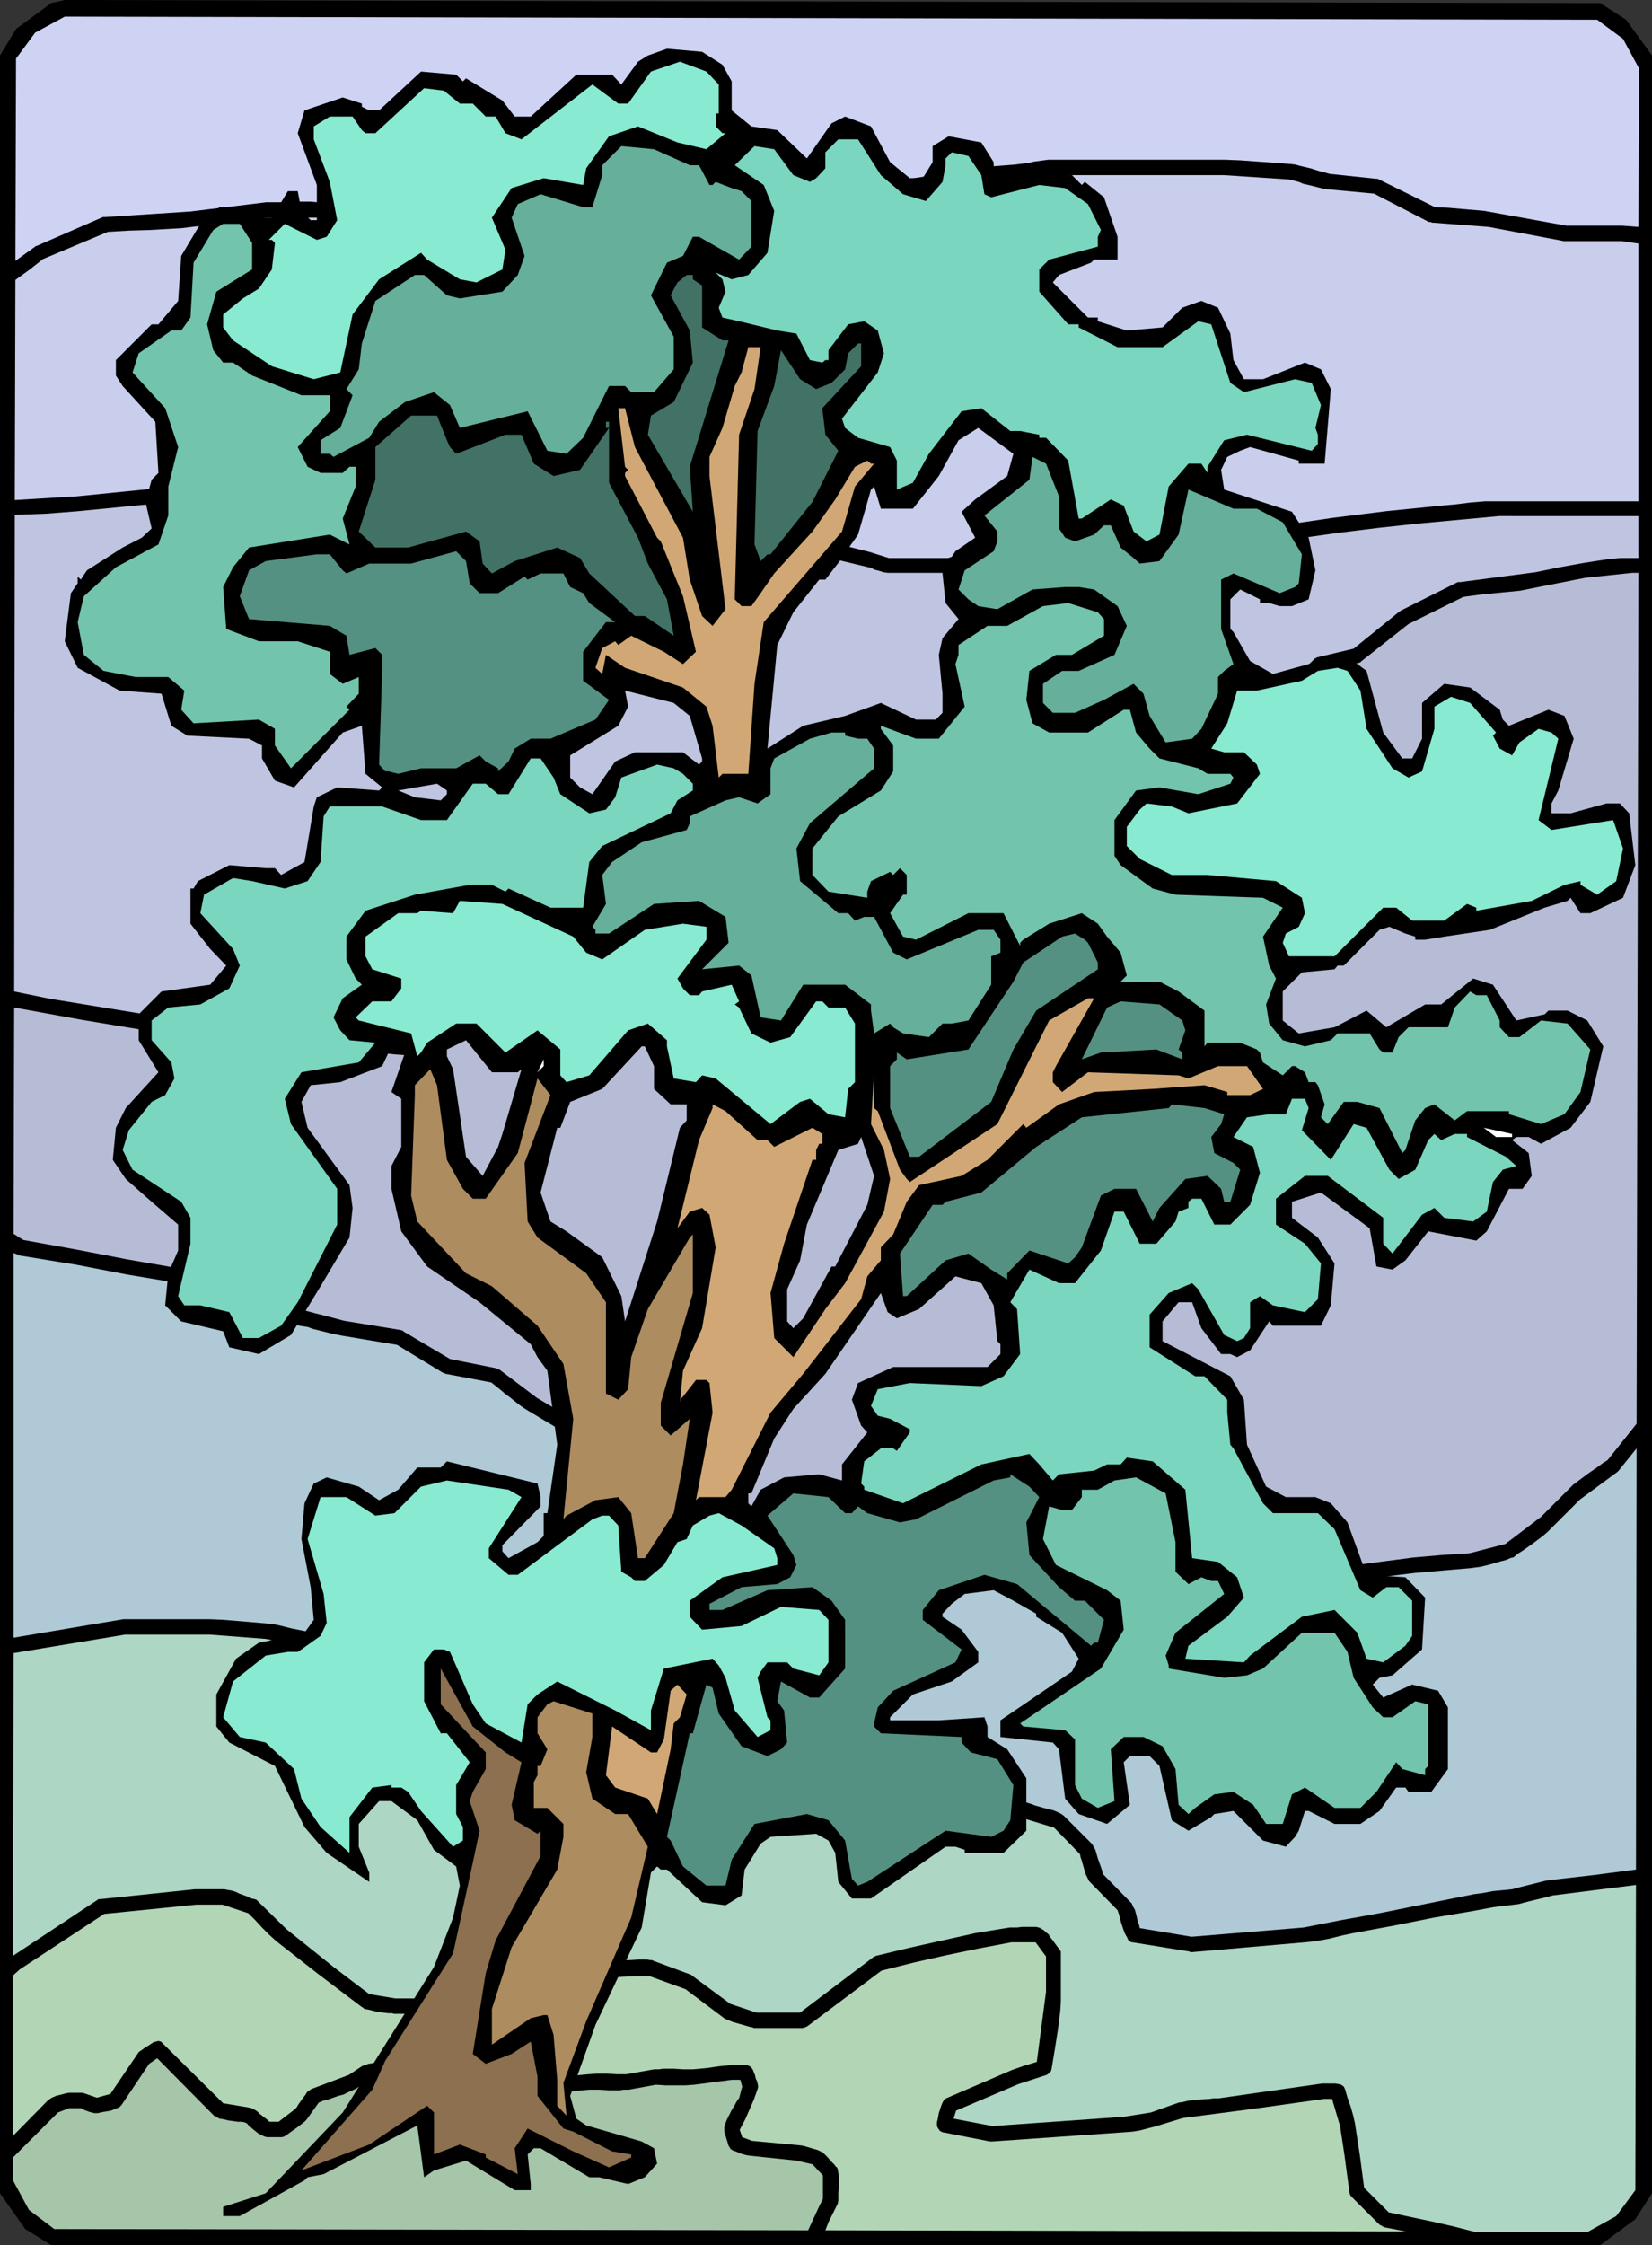 <?xml version="1.0" encoding="UTF-8" standalone="no"?>
<svg
   version="1.0"
   width="114.593mm"
   height="155.668mm"
   id="svg47"
   sodipodi:docname="Tree 205.wmf"
   xmlns:inkscape="http://www.inkscape.org/namespaces/inkscape"
   xmlns:sodipodi="http://sodipodi.sourceforge.net/DTD/sodipodi-0.dtd"
   xmlns="http://www.w3.org/2000/svg"
   xmlns:svg="http://www.w3.org/2000/svg">
  <rect width="100%" height="100%" fill="#333333" stroke="none"/>
  <sodipodi:namedview
     id="namedview47"
     pagecolor="#ffffff"
     bordercolor="#000000"
     borderopacity="0.25"
     inkscape:showpageshadow="2"
     inkscape:pageopacity="0.0"
     inkscape:pagecheckerboard="0"
     inkscape:deskcolor="#d1d1d1"
     inkscape:document-units="mm" />
  <defs
     id="defs1">
    <pattern
       id="WMFhbasepattern"
       patternUnits="userSpaceOnUse"
       width="6"
       height="6"
       x="0"
       y="0" />
  </defs>
  <path
     style="fill:#000000;fill-opacity:1;fill-rule:evenodd;stroke:none"
     d="m 426.318,5.171 6.787,9.372 V 574.78 l -4.363,6.787 -9.212,6.787 H 13.413 L 6.626,584.152 0,574.78 V 14.543 L 4.202,7.595 13.413,0.808 16.969,0 419.531,0.808 Z"
     id="path1" />
  <path
     style="fill:#a5c6a8;fill-opacity:1;fill-rule:evenodd;stroke:none"
     d="M 211.866,584.475 14.221,584.152 7.596,579.143 3.394,571.386 v -5.979 l 11.797,-11.796 2.909,-1.131 h 3.071 l 0.97,0.485 1.293,0.485 1.293,0.323 h 0.485 0.485 l 0.646,-0.162 0.808,-0.162 0.97,-0.162 0.97,-0.162 0.808,-0.323 0.808,-0.323 0.646,-0.323 0.485,-0.485 7.272,-10.827 2.101,-1.454 14.868,15.028 0.323,0.162 0.323,0.162 0.808,0.485 1.131,0.162 1.293,0.323 2.424,0.323 h 0.97 l 0.808,0.162 0.646,0.323 0.485,0.646 0.485,0.323 0.323,0.323 0.808,0.646 0.808,0.646 0.97,0.485 0.646,0.323 0.646,0.162 h 0.485 0.646 1.454 1.293 l 0.646,-0.162 0.485,-0.323 0.485,-0.323 0.646,-0.485 1.616,-1.131 1.454,-1.131 0.646,-0.485 0.485,-0.485 3.232,-4.525 1.131,-0.485 1.293,-0.323 2.747,-0.97 1.293,-0.323 1.293,-0.646 1.131,-0.485 0.97,-0.485 3.394,-2.262 6.787,-1.131 h 0.97 0.97 2.101 2.101 0.97 l 0.808,-0.162 4.525,-0.97 2.424,0.162 2.586,0.485 2.424,0.323 h 1.293 l 1.131,0.162 h 6.787 l 0.485,0.485 0.646,0.323 1.293,1.131 1.293,0.97 0.646,0.323 0.646,0.323 0.485,0.162 0.485,0.162 1.293,0.485 1.131,0.323 0.646,0.162 h 0.485 l 12.282,-1.131 h 1.131 1.454 l 2.586,0.162 h 2.747 l 1.131,-0.162 h 1.293 l 7.111,-1.293 2.586,0.162 h 2.424 2.747 l 2.262,-0.162 9.858,-1.293 h 2.262 l 0.485,1.778 -0.808,3.07 -0.323,0.323 -0.485,0.808 -0.323,0.646 -0.808,1.293 -0.646,1.293 -0.646,1.293 -0.485,1.293 -0.162,0.485 v 0.485 0.485 0.323 l 1.131,3.717 0.323,0.485 0.162,0.323 0.485,0.323 0.323,0.162 0.97,0.323 0.646,0.323 0.485,0.162 1.131,0.323 0.97,0.162 12.282,1.293 4.202,0.97 2.747,2.909 v 6.14 l -0.97,1.939 -1.939,4.201 z"
     id="path2" />
  <path
     style="fill:#b2d6b5;fill-opacity:1;fill-rule:evenodd;stroke:none"
     d="m 368.625,584.798 -152.233,-0.323 0.808,-2.101 2.424,-4.848 0.162,-0.808 v -0.485 -0.485 -0.97 l 0.162,-2.747 v -1.293 l -0.162,-1.293 -0.162,-0.97 -0.162,-0.485 -0.323,-0.162 -0.323,-0.485 -0.646,-0.646 -1.131,-1.293 -0.646,-0.646 -0.646,-0.646 -0.646,-0.323 -0.646,-0.323 -1.131,-0.323 -2.747,-0.808 -1.293,-0.162 -12.12,-1.131 -2.586,-0.97 -0.646,-1.939 1.454,-2.747 1.131,-2.585 1.131,-2.585 0.97,-2.747 0.162,-0.646 -0.162,-0.808 -0.162,-0.646 -0.323,-0.646 -0.162,-0.808 -0.323,-0.808 -0.323,-0.808 -0.485,-0.646 -0.646,-0.323 -0.323,-0.162 h -0.323 -3.555 l -3.394,0.323 -3.394,0.485 -3.555,0.323 h -1.131 -1.293 l -2.586,-0.162 h -2.747 l -1.293,0.162 h -1.131 l -7.272,1.293 h -2.424 l -2.586,-0.162 h -2.586 l -2.424,0.162 -11.797,1.131 -3.071,-0.97 -0.646,-0.485 -0.646,-0.485 -1.616,-1.293 -0.808,-0.646 -0.808,-0.485 -0.808,-0.323 -0.646,-0.162 h -7.272 l -9.858,-1.293 h -0.485 l -0.808,0.162 -1.454,0.323 -1.454,0.323 -0.646,0.323 -0.646,0.162 h -1.778 l -1.939,-0.162 h -1.939 -0.97 l -0.808,0.162 -0.97,0.162 h -0.97 l -2.424,0.323 -1.131,0.323 -1.131,0.162 -0.97,0.323 -0.808,0.323 -3.394,2.262 -9.858,3.717 -0.485,0.323 -0.646,0.485 -0.485,0.808 -0.646,0.808 -1.131,1.616 -0.485,0.808 -0.485,0.485 -4.202,3.232 h -2.424 l -0.485,-0.485 -0.646,-0.485 -1.454,-1.131 -0.646,-0.646 -0.808,-0.485 -0.646,-0.323 -0.646,-0.162 -6.787,-1.131 -15.837,-15.674 -0.485,-0.485 -0.646,-0.162 -0.646,0.162 -0.646,0.162 -0.485,0.323 -0.485,0.323 -1.293,0.808 -1.131,0.808 -0.485,0.323 -0.323,0.485 -7.111,10.503 -3.555,0.97 -3.232,-1.131 -0.646,-0.162 H 20.362 19.231 18.1 l -0.97,0.162 -0.485,0.162 -0.646,0.162 -1.293,0.323 -1.131,0.485 -0.485,0.323 -0.485,0.323 -9.212,9.372 v -42.014 l 1.778,-1.616 22.14,-14.543 24.079,-2.424 h 6.949 l 6.787,2.262 1.778,1.778 1.778,1.939 1.939,1.939 1.778,1.616 11.151,8.726 11.312,8.564 0.323,0.162 0.323,0.323 0.97,0.162 1.293,0.323 1.293,0.323 2.747,0.323 h 0.97 l 0.485,0.162 h 0.323 17.454 l 0.808,-0.162 0.97,-0.162 0.97,-0.323 1.293,-0.485 2.263,-0.808 0.97,-0.485 0.808,-0.162 12.12,-5.009 7.272,-0.808 7.272,-0.808 7.272,-0.485 3.555,-0.162 h 3.717 l 9.373,3.393 9.696,7.272 0.646,0.485 0.808,0.323 1.131,0.485 1.131,0.323 2.262,0.646 1.131,0.323 0.808,0.162 0.323,0.162 h 0.323 12.444 l 0.646,-0.162 0.646,-0.323 19.393,-14.543 8.404,-2.101 8.565,-1.939 8.565,-1.778 8.565,-1.616 h 6.303 l 2.747,3.717 v 9.211 l -2.424,18.421 -3.232,0.97 -3.232,1.131 -17.292,7.433 -0.485,0.323 -0.485,0.808 -0.323,0.808 -0.323,0.97 -0.323,0.97 -0.162,0.97 -0.162,0.808 -0.162,0.646 v 0.162 0.808 l 0.323,0.646 0.485,0.646 0.646,0.323 12.444,2.424 h 0.646 l 34.745,-2.424 2.101,-0.162 1.939,-0.323 1.778,-0.485 1.939,-0.485 3.717,-1.131 3.717,-1.131 18.585,-2.424 18.423,-2.585 h 2.101 l 2.101,7.11 1.131,7.433 1.293,9.695 0.162,0.808 0.323,0.485 7.434,7.433 0.646,0.323 0.485,0.323 z"
     id="path3" />
  <path
     style="fill:#add6c4;fill-opacity:1;fill-rule:evenodd;stroke:none"
     d="m 428.904,493.984 -0.162,79.988 -5.01,6.787 -7.596,4.201 h -29.251 l -5.656,-1.454 -5.656,-1.293 -11.474,-2.424 -6.464,-6.464 -1.131,-8.564 -1.293,-8.403 -0.485,-2.101 -0.646,-2.262 -0.808,-2.262 -0.646,-2.262 -0.162,-0.323 -0.162,-0.323 -0.646,-0.485 -0.646,-0.162 -0.97,-0.162 h -1.778 -0.97 -0.646 l -27.15,3.878 h -1.293 l -1.131,0.162 -2.909,0.162 -2.747,0.323 -1.293,0.323 -1.131,0.162 -7.272,2.585 -7.111,1.131 -34.422,2.424 -10.181,-1.939 0.646,-2.101 16.322,-6.948 7.434,-2.424 0.485,-0.323 0.323,-0.323 0.323,-0.323 0.162,-0.646 0.808,-4.848 0.808,-5.171 0.646,-5.009 0.162,-2.585 v -2.424 -0.162 -9.857 -0.646 l -0.323,-0.485 -0.97,-1.293 -0.808,-1.131 -0.646,-0.808 -0.485,-0.808 -0.646,-0.485 -0.485,-0.485 -0.485,-0.323 -0.485,-0.323 -0.485,-0.162 -0.646,-0.162 h -0.646 -0.808 -1.131 -1.131 l -1.293,0.162 h -1.616 -0.323 l -8.888,1.454 -8.727,1.939 -8.727,1.939 -8.727,2.101 -0.323,0.162 -0.323,0.162 -19.231,14.543 h -11.474 l -6.787,-2.262 -9.858,-7.272 -0.162,-0.162 h -0.162 v -0.162 l -10.02,-3.717 -0.323,-0.162 h -0.323 l -0.97,-0.162 h -1.293 -1.131 l -2.424,0.162 h -1.131 -0.808 l -11.151,1.293 -11.151,1.293 h -0.323 l -0.162,0.162 -12.444,4.848 -7.111,2.424 h -16.969 l -6.787,-1.131 -9.373,-7.11 -12.282,-9.857 -7.434,-7.272 -0.485,-0.485 -0.485,-0.162 -0.808,-0.162 -0.97,-0.485 -2.262,-0.808 -0.97,-0.485 -1.131,-0.323 -0.97,-0.162 -0.808,-0.162 h -1.939 -1.939 -1.939 -1.939 l -24.726,2.585 h -0.485 l -0.485,0.323 -21.978,14.543 0.162,-79.341 29.251,-4.848 h 22.14 l 14.706,1.131 12.282,2.424 6.949,2.424 19.554,14.705 24.887,19.876 1.778,1.293 1.778,1.293 3.879,2.424 1.939,1.293 1.939,1.293 3.717,2.424 0.485,0.162 0.485,0.162 12.444,1.293 0.97,0.162 1.454,0.162 2.909,0.485 1.293,0.162 1.454,0.162 h 1.293 1.131 l 5.333,-0.808 5.171,-0.97 5.171,-0.808 5.333,-1.131 17.292,-2.585 13.575,-0.97 13.575,-1.293 h 19.393 l 19.231,5.817 6.787,6.948 0.162,0.808 0.323,0.97 0.646,2.262 0.323,1.131 0.485,0.97 0.485,0.97 0.485,0.485 6.949,7.11 0.162,0.485 0.162,0.485 0.323,1.131 0.323,1.293 0.485,1.454 0.485,1.293 0.646,1.131 0.162,0.485 0.485,0.323 0.323,0.323 h 0.323 l 15.029,2.424 0.162,0.162 h 0.323 l 29.736,-2.585 1.616,-0.162 1.454,-0.162 3.394,-0.646 3.232,-0.808 3.071,-0.646 10.504,-1.939 10.504,-2.101 10.504,-1.778 5.171,-0.97 5.333,-0.646 1.293,-0.162 1.131,-0.323 2.586,-0.646 2.747,-0.646 2.424,-0.646 z"
     id="path4" />
  <path
     style="fill:#afc9d6;fill-opacity:1;fill-rule:evenodd;stroke:none"
     d="m 351.01,414.643 19.878,-2.424 14.868,-1.293 1.131,-0.162 1.293,-0.162 2.586,-0.646 2.747,-0.808 1.293,-0.323 1.131,-0.485 0.485,-0.162 h 0.323 l 1.131,-0.97 1.293,-0.808 2.747,-1.939 2.586,-1.939 1.293,-1.131 0.97,-0.97 7.434,-7.433 9.858,-7.272 0.323,-0.323 4.687,-5.817 -0.162,110.367 -11.151,1.454 -11.312,1.293 -1.131,0.162 -1.293,0.323 -2.586,0.646 -2.586,0.646 -2.424,0.646 -5.01,0.485 -2.586,0.485 -2.424,0.323 -24.887,5.009 -9.858,1.778 -9.858,1.939 -29.412,2.424 -13.575,-2.262 -0.162,-0.808 -0.323,-0.808 -0.485,-2.101 -0.323,-1.131 -0.485,-0.808 -0.323,-0.808 -0.485,-0.485 -7.111,-7.272 -0.162,-0.808 -0.323,-0.97 -0.808,-2.262 -0.323,-1.131 -0.323,-1.131 -0.485,-0.808 -0.323,-0.646 -7.434,-7.433 -0.646,-0.485 -0.97,-0.485 -1.131,-0.485 -1.293,-0.323 -1.293,-0.323 -1.131,-0.323 -1.131,-0.323 -0.808,-0.323 -12.444,-3.717 h -0.646 -19.878 -0.162 l -11.151,0.97 -11.312,0.97 -5.656,0.485 -5.656,0.646 -5.495,0.808 -5.495,1.131 -12.444,2.424 -8.242,1.131 -10.989,-1.131 -10.666,-1.293 -14.545,-9.534 -12.282,-10.019 -6.303,-5.009 -6.303,-4.848 -19.878,-14.866 -0.646,-0.323 -0.97,-0.485 -0.97,-0.323 -1.293,-0.485 -1.293,-0.485 -1.131,-0.323 -1.131,-0.323 -0.808,-0.162 -1.454,-0.323 -1.616,-0.323 -3.232,-0.646 -3.232,-0.808 -1.616,-0.323 -1.454,-0.162 -3.717,-0.323 -3.879,-0.323 -3.879,-0.323 -3.717,-0.162 H 32.806 32.321 L 3.555,429.186 V 328.353 l 0.808,0.323 0.646,0.323 14.868,2.424 13.413,2.585 13.575,2.262 9.373,7.272 0.485,0.162 0.485,0.162 22.302,3.717 1.131,0.162 1.293,0.485 5.171,1.293 2.424,0.485 14.545,2.424 11.959,7.272 0.808,0.323 11.959,2.262 2.424,1.939 1.131,0.97 1.293,0.97 2.424,1.939 1.131,0.808 1.293,0.808 12.444,7.433 0.646,0.162 9.696,2.585 19.554,9.695 0.485,0.162 h 0.162 l 14.545,2.585 14.706,7.272 h 0.323 l 0.162,0.162 12.12,2.424 14.706,7.272 0.323,0.162 h 0.323 l 17.454,1.293 4.848,0.646 5.01,0.808 5.171,0.646 4.848,0.323 2.101,0.162 2.262,0.323 4.363,0.485 4.525,0.323 h 4.363 57.047 z"
     id="path5" />
  <path
     style="fill:#b7bcd6;fill-opacity:1;fill-rule:evenodd;stroke:none"
     d="m 429.55,150.118 -0.485,222.996 -7.596,9.534 -1.293,0.808 -1.293,0.97 -2.586,1.778 -2.586,1.939 -1.293,0.97 -0.97,0.97 -7.434,7.433 -9.373,7.11 -9.373,2.424 -7.434,0.485 -7.434,0.646 -19.716,2.585 h -57.047 l -17.292,-1.454 -2.424,-0.162 -2.586,-0.323 -5.01,-0.808 -5.01,-0.646 -4.848,-0.323 -17.13,-1.293 -14.383,-7.272 -0.323,-0.162 h -0.323 l -11.959,-2.424 -14.706,-7.272 -0.323,-0.162 -0.162,-0.162 -14.706,-2.424 -19.554,-9.695 -1.131,-0.485 -1.131,-0.323 -2.747,-0.808 -1.454,-0.323 -1.293,-0.162 -1.293,-0.323 -1.131,-0.323 -11.959,-7.11 -9.858,-7.433 -0.485,-0.162 -0.323,-0.162 -12.12,-2.424 -12.282,-7.272 v -0.162 h -0.162 l -0.485,-0.162 -14.868,-2.424 -4.848,-1.293 -2.586,-0.646 -2.424,-0.646 -21.978,-3.555 -9.535,-7.272 -0.323,-0.162 H 47.836 L 32.968,329.969 26.342,328.676 19.554,327.384 6.141,324.96 5.656,324.637 5.01,324.313 4.363,323.829 l -0.808,-0.485 0.162,-59.304 17.777,3.232 17.615,2.909 17.777,2.747 17.777,2.585 h 0.323 19.716 l 4.363,0.323 4.363,0.485 4.525,0.323 4.202,0.162 h 67.228 l 6.141,-0.162 6.303,-0.323 12.444,-0.808 h 0.646 l 39.594,-14.866 1.939,-0.646 1.939,-0.97 3.717,-1.939 3.879,-2.101 1.778,-0.97 1.778,-0.808 0.485,-0.323 49.613,-39.751 10.02,-7.433 0.162,-0.162 0.323,-0.485 0.485,-0.808 0.485,-1.131 0.323,-1.131 0.646,-2.424 0.485,-1.131 0.162,-0.808 6.949,-6.948 1.293,-0.808 1.293,-0.97 2.747,-1.778 2.586,-1.939 1.131,-1.131 1.131,-0.97 6.949,-6.948 9.373,-2.424 v 0 l 0.485,-0.162 0.323,-0.323 12.282,-9.695 14.383,-7.11 4.848,-0.646 5.01,-0.485 5.01,-0.485 2.424,-0.485 2.424,-0.485 12.282,-2.424 12.282,-1.293 z"
     id="path6" />
  <path
     style="fill:#bfc4e0;fill-opacity:1;fill-rule:evenodd;stroke:none"
     d="m 429.55,135.252 v 10.988 h -1.778 -3.071 l -3.232,0.323 -3.232,0.485 -3.071,0.485 -6.303,1.131 -6.303,1.293 -19.716,2.585 h -0.646 v 0 l -14.868,7.433 -0.485,0.323 -11.959,9.695 -9.535,2.262 -0.646,0.323 -0.323,0.323 -7.434,7.272 -1.131,0.97 -1.293,0.808 -2.747,1.939 -2.586,1.939 -1.131,0.97 -1.131,0.97 -7.434,7.433 v 0 l -0.485,0.646 -0.323,0.808 -0.485,0.97 -0.323,1.131 -0.646,2.424 -0.323,0.97 -0.162,0.808 -7.596,5.656 -7.434,5.817 -14.706,11.635 -14.706,11.796 -14.545,11.796 -14.706,7.272 -39.27,14.705 -24.403,1.131 h -67.067 v 0 l -4.363,-0.323 -2.262,-0.162 -2.101,-0.323 -4.363,-0.323 h -2.262 l -2.101,-0.162 H 75.147 l -17.292,-2.424 -44.603,-7.272 -9.535,-1.939 0.162,-124.91 8.404,-0.323 4.202,-0.323 4.04,-0.323 49.613,-4.848 39.594,-2.585 h 17.292 l 29.412,1.293 16.807,9.534 9.858,7.433 0.323,0.323 h 0.485 v 0 l 19.878,5.009 2.263,0.485 2.586,0.323 2.424,0.162 2.424,0.323 0.646,0.323 0.646,0.323 0.485,0.323 0.808,0.485 1.293,0.646 0.808,0.162 0.485,0.162 8.727,1.454 8.727,1.293 8.727,1.131 8.727,1.131 h 0.323 22.302 0.323 l 5.656,-1.131 5.656,-1.131 5.656,-1.293 5.656,-1.454 0.323,-0.162 0.323,-0.162 9.535,-7.11 10.504,-2.101 10.343,-1.616 10.504,-1.616 10.343,-1.454 10.504,-1.293 10.504,-1.131 10.504,-0.97 10.504,-0.97 z"
     id="path7" />
  <path
     style="fill:#c9ceed;fill-opacity:1;fill-rule:evenodd;stroke:none"
     d="m 429.55,63.828 v 67.545 h -36.523 -1.778 -1.939 l -3.879,0.323 -3.879,0.485 -3.555,0.323 -14.545,1.454 -14.221,1.778 -14.383,2.101 -14.221,2.262 -6.303,1.131 -6.303,1.293 -0.323,0.162 h -0.162 l -0.323,0.162 -9.535,7.272 -9.535,2.424 -12.12,2.262 h -21.979 l -27.312,-3.717 -7.111,-1.131 -0.485,-0.323 -0.646,-0.323 -0.646,-0.485 -0.808,-0.323 -1.454,-0.646 -0.646,-0.323 -0.646,-0.162 -9.696,-1.131 -19.393,-4.848 -2.424,-1.939 -1.131,-0.97 -1.293,-0.97 -2.586,-1.939 -1.131,-0.808 -1.293,-0.808 -17.454,-9.857 -0.808,-0.162 -3.717,-0.162 -3.717,-0.323 -7.434,-0.323 -7.596,-0.485 -7.434,-0.162 h -4.363 l -4.525,-0.162 h -4.363 l -4.363,0.162 -9.858,0.646 -20.039,1.131 -9.858,0.808 -49.775,5.009 -8.08,0.485 -8.08,0.485 0.162,-57.688 3.555,-2.585 3.717,-2.909 16.969,-7.11 5.495,-0.323 5.495,-0.162 5.656,-0.323 2.747,-0.162 2.586,-0.323 19.716,-2.424 h 14.868 l 24.726,1.939 24.887,1.778 14.868,1.293 5.495,0.485 5.818,0.646 2.909,0.162 h 2.909 2.909 l 2.747,-0.162 12.444,-1.131 0.485,-0.162 4.848,-1.616 4.848,-1.293 4.848,-1.454 5.01,-1.131 9.858,-2.262 9.858,-2.101 3.717,-0.162 3.879,-0.323 3.717,-0.323 3.555,-0.485 14.868,-2.424 22.14,-2.424 h 44.603 l 17.13,1.131 2.586,0.646 1.131,0.485 1.454,0.323 2.586,0.646 1.293,0.323 1.131,0.162 12.12,1.131 14.383,7.433 h 0.485 l 0.323,0.162 14.868,1.131 19.716,3.717 h 0.485 14.706 l 2.101,0.323 z"
     id="path8" />
  <path
     style="fill:#ced3f4;fill-opacity:1;fill-rule:evenodd;stroke:none"
     d="m 425.51,10.18 4.202,7.756 -0.162,41.529 -2.101,-0.162 -2.263,-0.162 H 410.642 l -19.716,-3.555 -1.778,-0.323 -1.778,-0.162 -3.879,-0.323 -3.717,-0.323 -3.555,-0.162 -14.706,-7.272 -0.323,-0.162 h -0.323 l -12.282,-1.293 -1.131,-0.323 -1.293,-0.323 -2.586,-0.808 -2.747,-0.646 -1.131,-0.323 -1.293,-0.162 -4.202,-0.323 -4.525,-0.323 -4.525,-0.323 -4.202,-0.162 h -44.765 -1.293 l -1.293,0.162 -2.424,0.323 -1.454,0.323 -1.131,0.162 -2.586,0.323 -6.303,0.485 -3.232,0.323 -3.071,0.485 -14.706,2.424 -1.778,0.162 h -1.939 l -3.879,0.323 -3.879,0.162 -1.939,0.323 -1.778,0.323 -9.858,1.939 -10.02,2.262 -5.01,1.293 -4.848,1.454 -5.01,1.293 -4.848,1.616 -12.12,1.131 h -4.687 l -4.687,-0.162 -9.212,-0.646 -9.212,-0.808 -9.212,-0.646 -5.01,-0.485 -5.01,-0.323 -10.02,-0.646 -29.736,-2.424 h -1.778 l -1.939,-0.162 h -3.717 l -3.879,0.162 H 69.976 69.814 L 49.936,55.426 27.635,56.88 H 26.988 L 9.535,64.475 H 9.373 L 9.212,64.636 4.04,68.353 4.202,15.351 9.212,8.564 16.969,4.363 418.723,5.171 Z"
     id="path9" />
  <path
     style="fill:#000000;fill-opacity:1;fill-rule:evenodd;stroke:none"
     d="m 189.403,16.967 2.424,4.363 v 7.595 l 5.171,4.201 6.787,0.97 7.757,7.433 6.464,-9.211 3.555,-1.778 6.787,2.585 5.01,9.372 5.171,4.201 h 3.394 l 2.586,-4.201 v -4.201 l 4.202,-2.585 8.565,1.616 3.232,5.171 v 1.616 l 2.586,2.585 4.363,-1.778 13.575,0.97 2.586,2.585 0.808,-0.808 5.01,4.04 3.555,10.342 v 5.979 h -6.141 l -0.808,0.808 -8.404,3.232 -1.616,1.939 9.212,9.211 h 2.586 v 0.97 l 7.596,2.424 9.373,-0.808 5.171,-5.171 5.01,-1.778 4.363,1.778 3.232,6.787 0.808,6.948 2.747,5.009 h 5.01 l 10.989,-4.363 4.202,1.778 2.586,5.171 -1.616,19.553 h -6.787 v -0.808 l -12.767,-3.555 -2.586,0.97 -3.394,1.616 -1.616,3.393 0.808,5.171 17.777,5.817 4.363,6.787 1.778,8.564 -1.778,7.595 -4.363,1.778 h -3.232 l -2.747,-0.808 h -2.424 v -0.97 l -5.171,-2.585 -2.586,2.585 v 7.756 l 0.808,0.808 4.363,7.595 5.979,3.393 9.373,-2.585 8.404,-3.232 6.787,5.009 4.363,16.159 5.01,6.787 h 2.586 l 2.586,-5.171 v -9.372 l 5.818,-5.009 6.787,0.97 7.757,5.817 0.808,2.585 1.616,1.616 10.343,-4.201 4.202,1.616 2.424,5.979 -4.04,13.574 -1.778,3.393 v 2.585 h 5.01 l 9.373,-2.585 h 3.555 l 2.424,2.585 1.616,13.574 -3.232,8.564 -8.565,4.04 h -2.586 l -2.586,-4.04 -0.808,0.808 -5.979,1.778 -14.383,5.817 -11.959,1.778 -5.01,0.808 h -2.586 v -0.808 l -2.586,-0.808 -4.202,-1.778 -2.586,0.808 -9.373,9.372 h -1.616 l -0.808,0.97 -8.565,0.808 -5.01,5.009 v 7.595 l 4.202,3.393 9.373,-1.616 8.404,-4.363 5.171,4.363 10.181,-5.979 h 4.202 l 8.404,-6.787 5.171,1.616 6.141,9.372 7.434,-1.616 0.97,-0.97 h 5.01 l 5.171,2.585 4.202,6.787 -3.394,14.543 -5.171,6.787 -7.757,4.201 -3.232,-1.778 h -3.232 l -1.131,0.808 4.363,3.393 0.808,5.979 -2.424,3.393 h -3.555 l -5.818,11.15 -2.747,2.424 -12.605,-2.424 -5.979,7.595 -3.394,2.424 -4.202,-0.808 -1.778,-10.019 -12.767,-9.372 -7.596,2.424 v 4.201 l 6.787,5.171 4.363,6.787 -0.97,10.988 -2.586,5.332 h -12.605 l -0.97,-1.131 -5.01,7.595 -3.394,1.778 -1.778,-0.808 h -2.424 l -5.171,-6.787 -2.424,-6.787 h -3.555 l -4.202,5.009 v 5.171 l 17.777,9.211 3.555,6.14 0.808,11.796 5.01,10.988 5.171,2.747 h 7.757 l 4.04,1.616 4.363,5.009 5.01,13.735 10.181,0.646 5.171,5.333 -0.808,13.574 -7.757,6.787 -3.394,0.646 -1.778,1.778 2.747,3.393 7.596,-3.393 6.787,1.616 2.586,4.363 v 16.159 l -4.363,5.979 h -5.979 l -0.808,-1.131 h -2.424 l -4.363,6.14 -5.01,3.393 h -6.787 l -6.787,-3.393 h -0.97 l -1.616,5.171 -0.97,1.616 -2.424,2.585 -5.979,-1.616 -7.757,-7.756 -5.01,0.808 -0.808,0.808 -5.979,3.555 -4.363,-2.747 -3.232,-14.22 -2.586,-2.585 h -5.171 l -1.616,1.616 1.616,11.15 -5.979,5.009 -7.434,-2.585 -3.555,-4.04 -1.616,-12.927 -1.616,-1.778 -13.737,-1.454 v -4.363 l 18.746,-12.766 1.778,-3.393 -4.363,-6.787 -6.787,-4.201 v -0.808 l -5.979,-3.393 -5.171,-2.747 -7.596,0.97 -3.394,2.585 -2.424,2.585 v 0.808 l 5.01,3.393 4.363,5.817 v 2.747 l -6.949,5.009 -10.181,3.393 -5.979,5.979 v 0.808 h 12.767 l 11.959,-0.808 0.808,2.424 v 2.747 l 5.171,3.232 5.01,7.595 v 13.735 l -5.979,5.817 h -10.181 v -0.808 l -2.424,-0.808 h -2.586 l -19.554,13.574 h -5.01 l -3.555,-4.363 -0.808,-7.595 -1.778,-3.232 -3.232,-1.778 -11.959,0.808 -2.586,1.778 -4.202,6.787 -0.808,6.787 -4.202,2.585 -6.141,-0.808 -9.212,-8.564 h -1.616 l -0.97,-0.808 -1.616,1.616 -2.424,14.382 -12.12,25.531 -6.626,18.583 1.616,5.979 2.586,1.778 14.545,4.201 3.232,1.778 0.808,4.04 -3.232,3.555 -4.363,1.778 -7.596,-1.778 h -2.586 L 141.729,562.983 h -1.778 l -1.616,1.616 0.808,7.756 v 1.616 h -4.202 l -12.767,-7.756 -8.404,2.585 -2.586,1.778 -1.778,-13.574 -24.564,12.766 -4.202,0.808 -0.808,0.808 -16.969,9.372 h -4.363 v -2.424 l 11.151,-3.555 20.201,-21.168 23.918,-38.136 5.01,-12.927 1.778,-8.403 -0.97,-5.009 -5.818,-4.363 -4.363,-7.756 -6.787,-5.009 h -3.232 l -5.333,5.979 v 5.979 l 2.747,6.787 v 2.424 l -11.151,-7.595 -5.818,-6.787 -7.757,-15.998 -11.959,-6.14 -3.394,-4.201 v -8.403 l 5.171,-9.372 5.979,-4.201 4.202,-0.808 7.757,-1.778 2.424,-3.393 -0.808,-8.564 -2.424,-12.604 0.808,-9.372 2.424,-5.171 3.394,-1.616 8.404,2.424 5.333,3.555 5.01,-2.747 5.01,-5.817 h 6.141 l 1.616,-1.616 23.756,5.817 0.808,3.555 v 2.424 l -10.02,10.18 v 1.616 l 1.616,1.778 7.596,-4.201 1.616,-1.616 v -5.979 h 0.97 l 2.586,-17.937 -2.586,-19.391 -2.586,-3.555 -1.778,-3.393 -13.413,-10.988 -13.737,-9.372 -6.787,-9.211 -2.586,-11.15 v -5.979 l 2.586,-5.009 v -12.604 l -2.586,-1.778 3.555,-10.342 -1.778,-1.616 h -1.778 l -2.424,5.171 -10.989,4.201 -7.757,0.808 -2.424,4.363 1.616,6.787 10.989,15.028 0.808,5.979 -0.808,7.756 -7.596,12.766 -7.757,12.766 -8.404,5.009 -7.757,-1.778 -1.616,-4.201 -10.989,-2.585 -4.202,-4.201 0.808,-8.403 2.586,-5.979 v -6.787 l -6.949,-5.979 -6.787,-5.979 -3.394,-5.009 0.808,-8.403 2.586,-5.171 8.565,-9.372 -5.171,-8.403 v -6.787 l 5.979,-5.979 12.767,-1.778 4.202,-5.009 -4.202,-4.363 -5.171,-6.625 v -9.211 h 0.808 l 1.131,-1.939 8.242,-4.201 9.535,0.808 h 2.424 l 1.616,1.778 6.141,-3.393 2.424,-14.543 0.808,-2.424 5.333,-2.585 10.989,0.808 0.808,-0.808 -4.363,-3.555 -0.97,-12.604 -5.01,1.778 -12.767,14.382 -5.01,-1.778 -3.394,-5.817 v -3.393 l -3.394,-1.778 -16.161,-0.808 -4.202,-2.585 -2.586,-8.403 -10.989,-0.808 -10.989,-5.979 -3.394,-6.948 1.616,-12.604 1.778,-2.585 v -1.778 l 0.808,0.808 1.616,-2.424 9.373,-5.979 5.01,-2.585 2.586,-2.424 -1.616,-6.948 1.616,-5.817 1.778,-1.778 -0.808,-13.412 -8.565,-9.372 -1.778,-2.747 v -4.04 l 9.373,-9.372 h 1.778 l 5.171,-6.14 0.808,-11.796 5.01,-8.403 5.01,-4.363 h 5.333 l 5.01,2.747 h 3.394 l 4.202,-6.948 h 2.586 l 0.97,5.171 2.424,2.424 h 1.616 v -9.211 l -5.01,-13.574 1.778,-5.979 10.02,-3.393 5.01,1.616 v 0.808 l 1.939,0.97 h 2.586 l 10.989,-10.18 9.212,0.808 1.778,1.778 0.808,-0.808 9.535,5.817 3.232,4.201 h 4.202 l 11.959,-10.988 h 9.373 l 2.424,2.585 4.363,-5.979 2.586,-1.616 5.01,-1.778 9.212,0.808 z"
     id="path10" />
  <path
     style="fill:#87ead1;fill-opacity:1;fill-rule:evenodd;stroke:none"
     d="m 188.433,22.138 v 7.595 h -0.808 v 3.393 l 1.778,1.778 h 0.808 l -5.01,4.201 -7.596,-1.778 -10.343,-4.201 -7.596,2.585 -5.979,8.403 -0.808,4.363 -10.343,-1.778 -8.404,2.585 -5.171,7.756 3.555,8.403 -0.808,5.171 -6.787,3.393 -4.363,-0.808 -8.565,-5.171 -1.616,-1.778 -10.989,6.948 -6.949,9.211 -3.232,15.19 -6.949,1.778 -10.989,-3.393 -10.181,-6.787 -2.586,-3.393 V 82.411 l 5.171,-4.201 4.202,-2.585 3.394,-5.009 0.808,-6.948 -0.808,-0.808 h -0.808 l 4.202,-4.201 8.404,4.201 2.586,-0.808 2.747,-4.363 L 86.46,47.669 82.258,36.52 v -3.393 l 4.202,-2.585 h 5.979 l 2.424,3.555 0.97,0.808 h 2.586 l 12.767,-11.796 5.171,0.646 4.202,3.393 h 3.394 l 3.394,3.393 h 2.586 l 2.586,4.363 4.202,1.616 18.585,-14.382 6.787,5.009 h 2.586 l 5.979,-8.403 7.596,-2.585 6.949,2.585 z"
     id="path11" />
  <path
     style="fill:#7ad6bf;fill-opacity:1;fill-rule:evenodd;stroke:none"
     d="m 230.936,45.892 5.818,5.009 5.979,1.778 4.363,-5.009 0.808,-4.363 v -1.778 l 1.616,-1.616 4.363,0.97 3.394,5.009 0.808,5.009 1.778,0.808 12.605,-3.232 6.787,0.808 5.979,4.201 3.394,6.787 -0.808,1.778 v 2.585 l -12.767,3.393 -2.586,2.585 v 5.817 l 7.596,8.564 h 2.747 v 0.808 l 10.181,5.171 h 11.797 l 9.373,-6.787 3.394,0.808 5.01,15.351 3.555,2.424 13.413,-3.393 4.363,0.97 2.424,5.817 -1.454,5.979 0.646,1.778 v 2.424 l -1.616,1.778 -16.969,-4.201 -5.979,1.454 -4.363,6.948 v 1.616 l -1.616,-2.424 h -3.394 l -5.171,5.979 -2.424,12.604 -3.394,1.778 -3.394,-2.585 -2.586,-6.787 -3.394,-1.616 -7.596,5.009 h -0.808 l -2.747,-15.19 -5.818,-5.979 h -1.778 v -0.808 l -5.01,-0.97 h -2.586 l -7.596,-5.979 -5.171,0.808 -8.565,11.15 -4.202,7.595 -4.202,1.778 v -7.595 l -1.778,-3.555 -8.404,-2.424 -3.394,-2.585 -0.808,-2.424 9.373,-12.119 1.616,-5.009 -1.616,-5.979 -3.555,-2.424 -4.202,0.808 -5.171,6.787 v 2.585 h -0.808 l -0.808,0.646 -3.232,-0.646 -3.555,-6.948 -5.01,-0.808 -10.02,-2.424 -4.363,-0.97 -0.97,-2.585 1.778,-4.201 -0.808,-3.232 -1.778,-1.778 4.202,1.778 4.363,-1.131 5.01,-5.817 1.778,-10.988 -2.747,-6.787 -7.596,-5.171 5.171,-5.009 5.171,0.808 5.01,6.787 4.363,1.778 1.616,-0.97 2.424,-2.585 v -4.201 l 3.394,-3.393 h 5.171 z"
     id="path12" />
  <path
     style="fill:#65af9b;fill-opacity:1;fill-rule:evenodd;stroke:none"
     d="m 180.838,43.306 h 2.424 l 2.747,5.171 h 0.808 l 0.808,-0.808 4.202,1.616 2.586,0.808 2.586,2.585 v 11.958 l -3.232,3.393 -10.504,-5.979 h -1.616 l -2.586,5.009 -4.202,1.778 -4.202,8.564 5.979,10.827 v 8.564 l -5.171,5.979 h -5.979 l -1.616,-1.616 h -4.202 l -6.787,13.574 -4.363,4.201 -5.01,-0.808 -5.171,-10.342 -17.777,4.363 -2.586,-5.979 -4.202,-3.393 -7.596,2.585 -6.787,5.171 -2.586,4.201 -9.373,5.009 -0.97,-0.808 h -2.424 v -3.555 l 5.171,-3.232 3.232,-8.564 -1.616,-1.616 3.232,-5.171 0.808,-6.787 3.555,-11.15 10.343,-6.787 h 2.424 l 5.979,5.333 3.394,0.808 11.151,-1.778 4.04,-4.363 1.778,-5.009 -3.394,-10.019 1.616,-3.555 5.979,-2.585 11.151,3.393 h 2.424 l 2.586,-8.403 V 43.306 l 5.01,-5.009 8.565,0.808 z"
     id="path13" />
  <path
     style="fill:#72c4ad;fill-opacity:1;fill-rule:evenodd;stroke:none"
     d="m 66.097,63.667 v 6.948 l -9.373,5.817 -2.424,8.564 1.616,6.787 2.586,3.232 h 2.586 l 5.01,3.393 12.929,5.171 h 7.434 v 4.201 l -8.404,9.372 2.586,5.171 3.394,1.616 h 5.818 l 1.778,-1.616 h 1.616 v 5.171 l -3.394,8.403 1.778,6.787 -5.171,-2.585 -21.17,3.393 -4.202,5.171 -2.586,5.171 0.808,10.988 8.565,3.232 h 10.181 l 8.404,2.747 v 5.817 l 3.394,2.585 4.202,-1.778 v 4.363 l -3.232,3.393 0.808,0.808 -15.353,15.351 -4.202,-5.979 v -4.363 l -4.202,-2.424 -17.13,0.97 -3.232,-3.555 0.808,-5.009 -4.202,-3.555 h -8.565 l -8.404,-1.616 -5.171,-4.201 -1.616,-8.564 1.616,-6.787 8.404,-7.595 11.151,-5.979 2.586,-7.595 v -7.595 l 2.586,-10.342 -3.394,-10.18 -8.565,-9.372 1.616,-5.009 8.565,-5.979 h 2.586 l 2.424,-3.393 0.808,-14.382 5.171,-8.564 2.586,-1.616 h 4.363 z"
     id="path14" />
  <path
     style="fill:#427265;fill-opacity:1;fill-rule:evenodd;stroke:none"
     d="m 181.646,73.201 2.424,1.616 v 10.988 l 5.333,3.393 h 1.616 l -10.181,33.126 0.808,11.796 -11.797,-20.199 0.808,-5.009 5.979,-3.555 5.01,-10.342 -0.808,-8.403 -5.01,-9.211 1.778,-3.393 2.424,-1.939 h 1.616 z"
     id="path15" />
  <path
     style="fill:#427265;fill-opacity:1;fill-rule:evenodd;stroke:none"
     d="m 225.764,95.985 -10.181,10.988 0.808,6.948 3.394,4.201 -6.787,13.412 -10.989,13.735 h -0.808 l -1.778,1.778 -1.616,-4.363 0.808,-29.733 4.363,-11.796 1.778,-9.372 5.01,7.595 4.202,2.585 4.04,-1.616 3.555,-3.555 0.808,-4.201 2.586,-2.585 h 0.808 z"
     id="path16" />
  <path
     style="fill:#d1a875;fill-opacity:1;fill-rule:evenodd;stroke:none"
     d="m 197.806,101.964 -4.04,11.958 -1.131,43.145 1.778,1.778 h 2.586 l 2.424,-3.393 3.555,-5.171 10.02,-10.988 5.979,-8.403 5.171,-8.564 3.232,-1.616 0.97,0.808 h 0.808 l -5.01,5.979 -3.394,11.796 -20.524,23.754 -2.424,16.159 -1.616,23.592 h -6.787 l -0.97,0.97 -1.616,-13.574 -1.616,-5.009 -6.141,-5.009 -15.191,-5.171 -5.01,-3.393 -0.97,5.009 -1.778,-1.616 1.778,-5.171 3.394,-1.778 0.808,0.97 3.394,-2.424 8.565,4.201 5.01,3.232 3.394,-3.232 -3.394,-14.543 -5.818,-14.382 -0.97,-0.97 -8.404,-16.159 v -0.808 l 0.808,-0.808 -0.808,-0.808 -1.778,-15.351 h 1.778 l 2.586,10.18 12.605,23.754 1.778,10.988 3.232,9.534 2.747,2.585 3.394,-4.363 -4.202,-34.904 v -5.009 l 3.394,-7.595 3.232,-10.988 1.778,-3.555 1.778,-6.625 h 3.232 z"
     id="path17" />
  <path
     style="fill:#427265;fill-opacity:1;fill-rule:evenodd;stroke:none"
     d="m 117.165,115.376 0.808,1.778 1.616,1.778 12.929,-5.009 h 4.202 l 3.232,7.595 5.171,3.232 6.949,-1.616 7.596,-10.988 h -0.808 v -1.616 h 0.808 v 15.998 l 7.596,14.382 2.586,6.787 5.01,9.372 1.778,9.534 -7.596,-5.171 h -2.586 l -11.959,-11.15 -2.424,-4.04 -5.979,-2.747 -11.151,3.555 -5.979,3.232 -2.424,-2.585 -0.808,-5.817 -3.555,-2.585 -15.191,4.201 h -8.565 l -4.363,-4.201 4.363,-13.574 v -8.564 l 9.373,-8.241 h 6.787 z"
     id="path18" />
  <path
     style="fill:#bfc4e0;fill-opacity:1;fill-rule:evenodd;stroke:none"
     d="m 247.097,150.118 v 0.162 l 0.808,7.756 3.394,4.201 -4.202,5.009 -0.97,4.363 0.97,10.18 v 5.009 l -1.778,1.778 h -5.171 l -9.212,-4.363 -9.373,3.393 -10.989,2.585 -9.373,5.979 2.586,-27.147 4.202,-8.564 6.787,-8.564 h 1.616 l 3.879,-5.009 8.08,1.939 v 0 l 0.97,0.485 0.646,0.162 0.646,0.162 0.97,0.323 1.131,0.162 z"
     id="path19" />
  <path
     style="fill:#c9ceed;fill-opacity:1;fill-rule:evenodd;stroke:none"
     d="m 264.065,124.748 -8.404,6.14 -3.555,3.232 3.555,6.787 -5.171,3.555 -0.97,1.454 -0.97,0.323 h -15.514 l -5.171,-1.616 -5.171,-1.293 2.262,-3.232 3.394,-11.796 0.808,-0.808 1.778,5.817 h 8.404 l 6.787,-8.564 5.171,-9.372 5.171,-3.232 9.212,6.787 z"
     id="path20" />
  <path
     style="fill:#65af9b;fill-opacity:1;fill-rule:evenodd;stroke:none"
     d="m 277.64,130.081 v 8.403 l 1.616,2.424 2.586,0.97 5.01,-1.778 2.586,-2.424 h 1.778 l 2.586,5.817 3.394,2.747 1.616,1.454 5.171,-0.646 5.01,-6.948 2.586,-11.796 11.797,5.009 h 6.141 l 6.787,3.555 5.01,8.403 -0.808,7.595 -0.97,0.97 -4.04,1.616 -12.12,-5.171 -3.232,1.616 v 12.927 l 3.232,9.211 -2.424,1.778 -1.616,1.616 v 4.363 l -4.363,9.211 -2.424,2.585 -6.949,0.97 -4.202,-6.948 -1.616,-5.817 -2.586,-2.585 -7.757,4.201 -7.596,3.393 h -5.818 l -2.586,-2.585 v -5.009 l 5.01,-3.393 h 4.363 l 9.373,-4.201 3.232,-7.595 -2.424,-5.171 -6.141,-4.363 -4.04,-0.646 h -3.555 l -8.565,0.646 -9.212,5.171 -5.01,-0.808 -2.586,-1.778 -2.586,-2.585 1.616,-5.009 7.596,-5.009 0.97,-2.585 v -2.585 l -3.394,-4.201 11.797,-9.372 0.808,-5.979 3.555,1.778 z"
     id="path21" />
  <path
     style="fill:#549182;fill-opacity:1;fill-rule:evenodd;stroke:none"
     d="m 123.144,152.865 2.586,2.585 h 4.848 l 6.949,-4.363 0.808,0.808 3.394,-1.616 h 5.979 l 1.778,3.555 3.394,1.616 1.616,2.585 6.787,5.009 h -2.424 l -5.979,7.756 v 7.595 l 6.787,5.009 -3.555,5.171 -11.797,5.009 h -5.171 l -4.202,2.585 -1.616,3.393 -2.747,2.585 v -0.808 l -3.232,-1.778 -1.616,-1.616 -6.141,3.393 h -9.212 l -5.979,1.454 -2.586,-0.646 h -0.808 l -1.616,-1.778 0.808,-24.562 v -4.201 l -1.778,-1.778 -6.787,1.778 -0.808,-5.009 -4.363,-2.585 -21.17,-1.778 -2.424,-5.979 2.424,-6.787 4.363,-2.424 13.413,-1.778 h 3.394 l 3.394,4.201 0.97,0.808 5.979,-2.585 h 10.989 l 11.797,-3.232 2.586,2.585 z"
     id="path22" />
  <path
     style="fill:#72c4ad;fill-opacity:1;fill-rule:evenodd;stroke:none"
     d="m 289.437,162.237 v 4.363 l -8.404,5.009 h -4.202 l -6.949,4.201 -0.808,7.595 1.616,6.14 4.363,2.424 h 10.181 l 9.373,-5.979 h 1.616 l 1.616,5.979 3.555,4.201 2.586,2.585 10.181,2.585 2.424,1.454 h 5.979 l 0.808,0.97 -0.808,1.616 -8.404,2.747 -10.181,-1.778 -6.141,0.808 -5.656,7.756 v 9.372 l 1.616,2.424 8.404,6.14 5.979,1.616 22.948,0.808 5.171,2.585 -5.171,7.595 1.616,7.595 1.778,3.393 -2.586,6.787 0.808,5.009 3.555,4.363 5.818,1.616 6.787,-1.616 1.778,-1.778 h 8.404 l 2.586,4.201 0.97,0.808 h 2.424 l 1.616,-4.04 2.586,-2.585 h 10.343 l 1.778,-5.171 4.04,-4.201 1.616,0.97 h 2.747 l 3.394,6.625 v 1.778 l 2.424,2.585 h 2.747 l 5.656,-4.363 6.949,0.808 5.979,6.787 -2.586,11.15 -4.202,5.817 -6.141,2.585 -8.404,-2.585 v -0.808 h -10.989 l -3.232,2.424 -5.333,-4.201 -2.424,0.97 -2.586,3.232 -2.586,7.756 -0.808,0.808 -5.979,-11.796 -5.818,-1.616 h -3.555 l -4.202,5.817 -1.778,-1.778 0.97,-3.393 -1.778,-5.009 -0.646,-0.808 h -1.778 l -0.97,-2.585 -2.586,-1.616 h -0.808 l -2.424,2.424 -5.171,-3.393 -0.808,-2.585 -0.808,-0.808 -4.363,-1.778 h -8.565 l -0.808,0.97 v -9.372 l -6.787,-5.009 -5.01,-2.585 h -10.181 l 1.616,-1.616 -1.616,-5.979 -3.555,-4.201 -2.424,-3.393 -4.202,-2.747 -8.565,2.747 -6.787,4.201 -0.808,0.808 v 0.808 l -4.363,-8.564 h -9.212 l -13.737,6.948 -3.394,-0.808 -3.394,-6.14 3.394,-4.848 h 0.97 v -5.171 l -1.778,-1.778 -1.778,1.778 -0.808,-0.808 -5.01,2.424 -0.97,2.747 v 1.616 l -10.181,-1.616 -4.202,-4.363 v -6.948 l 6.787,-8.403 11.151,-6.787 3.232,-5.009 v -6.787 l -3.232,-4.363 v -0.808 l 9.212,3.393 h 5.979 l 6.787,-8.403 -2.424,-11.15 0.808,-2.424 v -2.585 l 7.596,-5.009 h 5.171 l 9.373,-5.171 6.626,-0.808 7.757,2.424 z"
     id="path23" />
  <path
     style="fill:#87ead1;fill-opacity:1;fill-rule:evenodd;stroke:none"
     d="m 356.666,180.982 1.616,10.019 6.787,10.342 4.202,2.424 3.555,-1.616 3.232,-11.15 v -5.817 l 4.363,-2.585 5.01,1.616 6.787,7.756 -0.808,0.808 1.778,3.393 3.232,1.778 1.939,-3.393 5.01,-3.555 3.394,0.97 1.778,1.616 -5.171,21.33 3.394,2.585 16.161,-2.585 2.586,7.433 -1.778,8.564 -5.01,3.555 -4.363,-2.585 v -0.97 l -4.202,0.97 -8.565,4.201 -14.545,2.585 v -0.808 l -2.424,-0.97 -5.979,4.363 h -8.404 l -4.202,-3.393 h -3.394 l -12.767,12.766 h -11.959 l -1.616,-3.555 0.808,-2.424 3.394,-1.778 1.616,-3.555 -0.808,-4.04 -6.787,-4.363 -17.938,-1.616 h -9.373 l -8.404,-4.201 -3.394,-3.393 v -5.009 l 3.394,-4.525 1.778,-1.616 6.626,0.808 4.363,1.778 12.767,-2.585 5.979,-7.756 -0.808,-2.424 -3.394,-3.232 h -5.171 l -3.394,-0.97 4.202,-6.625 2.586,-8.564 h 5.171 l 11.797,-2.585 4.202,-2.585 5.171,-0.808 2.586,0.808 z"
     id="path24" />
  <path
     style="fill:#bfc4e0;fill-opacity:1;fill-rule:evenodd;stroke:none"
     d="m 180.838,187.607 3.232,11.15 v 0.808 l -0.808,0.808 -4.202,-3.232 h -12.605 l -5.171,2.424 -5.979,8.564 -3.232,-1.778 -2.586,-2.585 v -5.817 l 12.605,-7.756 2.586,-5.009 -0.808,-4.201 12.767,3.232 z"
     id="path25" />
  <path
     style="fill:#65af9b;fill-opacity:1;fill-rule:evenodd;stroke:none"
     d="m 221.563,192.778 3.394,0.808 h 2.424 l 1.778,2.585 v 5.171 l -16.807,14.382 -3.555,6.625 0.97,8.564 10.02,8.403 h 2.586 l 1.778,1.939 2.424,-0.97 h 2.586 l 5.01,9.372 3.555,1.778 18.746,-7.756 h 4.04 l 1.778,2.585 v 3.393 l -2.424,0.97 v 7.433 l -5.979,9.372 -4.363,0.808 h -2.424 l -3.555,3.555 -6.787,-0.97 -2.586,-1.616 -0.808,-0.97 -4.202,2.585 -0.808,-5.979 v -1.616 l -6.787,-5.171 h -10.989 l -5.818,9.372 -5.333,-0.808 -2.424,-10.988 -3.232,-2.585 -9.696,0.97 6.949,-6.948 -0.808,-6.787 -6.949,-4.201 -11.797,0.808 -11.797,7.756 h -3.555 v -0.97 l -0.808,-0.808 3.555,-5.979 -0.97,-7.595 2.586,-3.393 7.757,-5.171 11.797,-3.232 0.808,-1.778 v -1.778 l 9.373,-4.201 3.555,-0.808 4.848,1.616 3.394,-2.424 v -6.787 l 0.97,-2.585 9.373,-5.171 5.656,-1.616 h 3.555 z"
     id="path26" />
  <path
     style="fill:#7ad6bf;fill-opacity:1;fill-rule:evenodd;stroke:none"
     d="m 145.123,203.766 1.778,4.363 7.596,5.009 4.363,-0.97 2.424,-3.232 1.616,-5.171 9.373,-3.393 4.363,0.97 2.424,1.454 2.586,2.585 v 1.778 l -4.04,2.585 -1.778,3.393 -17.938,8.564 -3.394,4.201 -1.616,11.958 h -8.565 l -10.989,-5.009 -0.808,0.808 -3.555,-1.778 h -5.818 l -14.383,2.585 -12.929,4.201 -5.01,6.787 v 5.979 l 2.424,5.009 1.616,1.616 -5.01,3.555 -2.424,5.009 1.778,3.393 2.424,2.585 6.787,0.646 -4.363,5.171 -15.029,2.585 -4.363,6.948 1.616,6.625 12.12,16.967 v 9.372 l -10.343,20.36 -4.363,6.14 -5.818,3.232 h -4.202 l -3.555,-6.787 -7.596,-1.778 h -4.202 l -1.616,-2.424 3.232,-13.735 v -6.787 l -2.424,-4.201 -12.767,-8.403 -2.586,-5.171 1.616,-5.171 5.979,-7.433 3.555,-1.778 2.424,-4.363 -0.808,-4.201 -5.171,-5.817 v -5.171 l 4.363,-3.393 8.404,-0.808 7.596,-4.201 2.747,-5.979 -1.778,-4.363 -8.565,-9.372 0.97,-4.848 7.596,-4.363 5.01,0.808 8.565,1.939 5.979,-1.939 3.394,-5.009 0.808,-11.958 1.616,-2.585 H 100.196 l 10.181,3.555 h 6.787 l 6.787,-9.534 h 3.394 l 3.232,2.747 h 2.747 l 5.818,-9.372 h 2.586 z"
     id="path27" />
  <path
     style="fill:#bfc4e0;fill-opacity:1;fill-rule:evenodd;stroke:none"
     d="m 117.165,208.129 -1.616,1.616 -6.787,-0.808 -4.363,-1.778 10.181,-1.778 2.586,1.778 z"
     id="path28" />
  <path
     style="fill:#87ead1;fill-opacity:1;fill-rule:evenodd;stroke:none"
     d="m 150.294,245.457 3.394,4.201 4.202,1.778 11.151,-7.756 10.02,-1.616 6.141,0.808 v 3.393 l -7.596,10.18 1.454,2.585 1.778,1.778 h 2.424 l 0.808,-0.97 7.757,-1.778 1.939,4.363 -1.131,0.808 1.131,0.808 3.232,6.787 5.01,2.424 5.171,-1.454 6.787,-9.372 h 1.616 l 1.616,1.616 h 4.363 l 2.586,4.201 v 15.351 l -1.778,1.778 -0.808,7.433 -4.363,-0.808 -4.848,-4.04 -2.586,0.808 -7.757,5.817 -14.383,-11.958 -3.555,-0.808 -1.616,1.778 -5.818,-0.97 -1.778,-8.403 v -1.616 l -5.01,-4.363 -5.171,1.778 -10.181,11.796 -5.979,1.778 -1.616,-1.778 v -6.787 l -5.979,-5.009 -8.404,5.817 -7.596,-7.595 h -5.333 l -7.596,5.009 -1.616,2.585 -0.97,0.97 -1.616,-5.979 -13.737,-3.393 -0.808,-0.808 4.363,-4.201 h 5.01 l 2.586,-3.393 v -2.585 l -7.596,-2.424 -1.778,-3.393 v -5.171 l 8.565,-6.14 h 5.01 l 0.97,-0.646 8.404,0.646 1.778,-3.232 11.151,0.808 z"
     id="path29" />
  <path
     style="fill:#549182;fill-opacity:1;fill-rule:evenodd;stroke:none"
     d="m 285.236,247.073 2.586,5.171 v 1.778 l -16.161,10.827 -5.979,10.18 -5.818,13.735 -18.908,14.382 h -2.424 l -5.171,-12.766 v -10.988 l 1.778,-1.778 v -1.778 l 2.586,1.778 16.161,-2.585 11.797,-17.775 2.586,-5.009 10.181,-6.787 3.394,-0.808 2.586,1.616 z"
     id="path30" />
  <path
     style="fill:#d1a875;fill-opacity:1;fill-rule:evenodd;stroke:none"
     d="m 276.832,279.391 -0.808,1.616 v 2.585 l 2.424,2.585 6.787,-5.171 23.756,0.808 2.586,0.808 7.757,-3.232 h 7.596 l 4.202,5.979 -3.394,1.616 h -5.979 v -0.808 l -5.979,-1.778 -13.575,0.97 -15.353,0.808 -9.212,3.232 -8.565,6.14 -0.808,-0.97 -9.373,9.372 -6.787,4.201 -11.151,2.424 -3.232,4.363 -3.555,8.564 -3.232,3.393 v 3.393 l -3.555,4.201 -1.616,5.979 -15.191,19.553 -8.565,10.18 -10.181,20.199 -1.616,1.939 h -6.949 l -0.808,0.808 4.363,-22.946 -0.808,-7.756 -0.808,-0.808 h -2.747 l -3.394,4.363 -0.808,0.808 v 0.808 l 0.808,-8.403 5.01,-11.15 3.555,-21.168 -1.616,-8.564 -1.939,-1.778 -3.232,0.97 -3.232,4.363 5.656,-23.108 3.555,-8.403 v -0.97 l 3.394,1.778 8.404,7.595 h 2.586 l 1.778,1.778 10.02,-5.009 2.586,1.616 v 2.585 h -0.808 l -0.808,1.616 v 2.585 h -0.97 l -7.434,21.976 -3.555,12.927 0.97,11.796 5.01,5.009 8.404,-12.604 5.171,-6.787 10.181,-18.745 1.616,-8.564 -1.616,-7.595 -3.394,-6.787 0.808,-13.574 v 9.372 l 0.97,0.808 5.818,15.351 1.778,2.424 0.808,0.808 22.948,-15.19 13.575,-27.147 10.181,-5.817 h 1.616 z"
     id="path31" />
  <path
     style="fill:#549182;fill-opacity:1;fill-rule:evenodd;stroke:none"
     d="m 309.961,267.433 0.808,2.585 -1.778,5.009 0.97,0.808 v 1.778 l -6.787,-2.585 -14.545,0.808 -5.01,1.778 6.626,-13.574 3.555,-1.616 10.181,0.808 z"
     id="path32" />
  <path
     style="fill:#b7bcd6;fill-opacity:1;fill-rule:evenodd;stroke:none"
     d="m 135.75,281.007 0.97,-0.808 -5.01,16.967 -1.131,3.393 -4.04,7.595 -4.363,-5.009 -3.394,-22.946 -1.616,-3.393 v -1.778 l 5.01,-2.424 6.787,8.403 z"
     id="path33" />
  <path
     style="fill:#b7bcd6;fill-opacity:1;fill-rule:evenodd;stroke:none"
     d="m 171.465,279.391 v 5.979 l 4.363,4.04 h 4.202 v 4.201 l -1.778,1.939 -5.979,24.562 -8.404,26.178 -0.97,-6.625 -5.01,-10.18 -9.373,-6.787 -4.202,-2.585 -2.586,-7.595 4.363,-16.967 h 0.808 l 2.586,-6.787 8.404,-3.393 10.343,-11.15 h 0.808 z"
     id="path34" />
  <path
     style="fill:#ffffff;fill-opacity:1;fill-rule:evenodd;stroke:none"
     d="m 140.921,281.007 1.616,-3.393 v 1.778 z"
     id="path35" />
  <path
     style="fill:#ad8c60;fill-opacity:1;fill-rule:evenodd;stroke:none"
     d="m 117.165,303.953 4.202,7.595 2.586,2.585 h 3.394 l 8.404,-11.958 5.171,-19.553 3.394,4.363 -6.787,17.775 0.808,15.351 2.586,4.201 12.767,9.372 5.171,7.595 v 23.915 l 3.232,1.616 2.586,-2.747 0.808,-8.403 4.363,-12.604 10.989,-18.745 0.808,-0.808 v 15.351 l -8.404,28.763 v 5.979 l 2.586,2.585 5.01,-4.363 -1.778,11.958 -1.454,7.595 -0.97,5.171 -7.596,11.796 h -1.778 l -1.778,-11.796 -3.394,-4.201 -5.979,0.808 -7.596,4.04 -0.808,0.97 2.586,-26.339 -2.586,-14.382 -6.787,-10.019 -11.959,-10.342 -6.787,-3.393 -12.767,-13.574 -1.616,-6.787 0.97,-26.339 v -2.585 l 4.04,-4.201 1.778,4.201 z"
     id="path36" />
  <path
     style="fill:#7ad6bf;fill-opacity:1;fill-rule:evenodd;stroke:none"
     d="m 343.091,290.379 -1.778,5.817 7.596,7.756 5.979,-9.372 3.394,0.97 5.979,10.988 2.424,2.424 4.363,-2.424 3.394,-7.756 1.616,-1.616 1.778,1.616 3.555,-1.616 h 3.232 v 0.808 l 10.181,5.171 2.747,2.424 -3.555,0.97 -2.586,3.232 -1.616,7.756 -3.555,2.585 -7.596,-0.97 -2.586,-2.585 -3.232,1.778 -7.757,10.18 -2.424,-2.585 v -6.787 l -14.545,-10.988 h -5.979 l -7.596,5.979 v 6.787 l 7.596,5.009 4.202,5.171 -0.808,9.372 -3.394,3.393 -8.404,-1.778 -3.394,-2.424 -2.586,1.616 v 6.787 l -1.616,2.585 -1.778,0.808 -3.394,-1.616 -6.787,-11.958 -1.616,-1.616 -6.141,2.585 -5.01,5.656 v 8.564 l 11.959,7.595 h 2.424 l 5.979,6.14 v 3.393 l 0.808,8.403 0.808,0.97 7.757,14.382 2.586,2.585 h 11.797 l 4.363,4.201 6.787,15.998 3.232,1.939 3.555,-2.747 h 3.232 l 3.555,3.555 v 9.211 l -1.778,2.585 -5.818,4.363 -4.363,-0.97 -2.424,-6.787 -5.979,-5.979 -8.565,1.778 -13.575,10.18 -1.616,1.778 -15.353,-0.97 0.808,-3.393 10.181,-7.595 4.363,-5.009 -1.778,-5.333 -5.01,-4.04 -6.787,-0.97 -1.778,-17.937 -8.565,-7.433 -6.787,-0.97 -1.616,1.778 h -3.555 l -3.394,1.616 -9.212,0.97 -1.616,1.616 -3.555,-4.201 -2.586,-2.747 -12.605,2.747 -20.524,10.18 -10.181,-3.555 v -0.808 l -0.808,-0.808 0.808,-5.817 4.363,-3.393 h 3.232 l 0.97,0.646 3.394,-4.848 v -0.808 l -5.171,-2.747 -3.232,-0.808 -1.778,-2.585 1.778,-4.363 8.404,-1.616 18.746,0.808 5.818,-2.585 4.363,-5.817 -0.808,-11.796 -1.778,-1.778 5.01,-8.564 7.757,3.555 h 4.202 l 6.787,-8.564 3.555,-10.18 h 2.424 l 4.202,8.403 h 4.363 l 5.01,-5.817 0.808,-2.585 2.586,-0.97 v -1.616 l 0.97,-0.808 h 2.424 l 3.394,6.787 h 4.202 l 5.171,-5.171 2.586,-8.403 -1.778,-6.787 -5.171,-2.585 3.555,-5.171 5.818,-0.808 h 4.363 l 1.616,-4.04 h 3.394 z"
     id="path37" />
  <path
     style="fill:#549182;fill-opacity:1;fill-rule:evenodd;stroke:none"
     d="m 320.951,291.995 -0.808,2.585 -2.586,3.393 0.808,4.201 5.01,2.585 1.778,1.778 -2.586,8.403 h -1.616 l -0.808,-3.393 -3.555,-3.393 -5.818,0.808 -6.787,7.595 -1.778,3.555 -4.363,-8.564 h -5.656 l -3.555,1.778 -5.01,13.574 -1.778,2.585 -1.778,1.616 -10.181,-3.393 -5.818,5.979 v 1.616 l -4.202,-2.585 -5.979,-4.201 -5.979,1.778 -10.181,9.372 h -0.97 l -0.808,-11.15 8.565,-12.766 h 2.586 l 0.808,-0.808 9.373,-2.424 14.383,-11.958 11.959,-7.756 22.787,-2.424 0.808,-0.97 8.565,0.97 z"
     id="path38" />
  <path
     style="fill:#ffffff;fill-opacity:1;fill-rule:evenodd;stroke:none"
     d="m 396.421,297.974 h -4.202 l -3.232,-2.424 7.434,1.616 z"
     id="path39" />
  <path
     style="fill:#b7bcd6;fill-opacity:1;fill-rule:evenodd;stroke:none"
     d="m 227.381,315.749 -8.404,16.159 h -0.97 l -7.434,13.574 -2.586,2.585 -1.616,-1.778 v -8.403 l 3.394,-7.595 1.778,-9.372 8.242,-19.553 5.171,-1.616 0.808,-1.778 3.394,10.18 z"
     id="path40" />
  <path
     style="fill:#b7bcd6;fill-opacity:1;fill-rule:evenodd;stroke:none"
     d="m 260.51,342.088 0.97,9.372 0.808,0.808 v 2.585 l -3.394,3.393 h -24.726 l -9.212,4.201 -1.616,4.363 2.424,6.787 1.616,1.778 -6.626,8.403 v 4.201 l -5.979,-1.616 -9.212,0.808 -6.141,3.232 -2.424,4.363 -0.808,-0.808 v -2.585 h 0.808 l 5.979,-14.382 5.01,-7.756 8.404,-9.211 14.545,-21.168 1.778,5.009 2.424,1.616 5.818,-2.424 9.535,-8.564 6.787,1.778 z"
     id="path41" />
  <path
     style="fill:#549182;fill-opacity:1;fill-rule:evenodd;stroke:none"
     d="m 272.469,392.343 -3.394,6.625 0.808,8.564 7.757,8.403 4.202,3.555 h 2.586 l 5.01,5.009 -1.616,5.979 h -0.97 l -0.808,0.808 -19.393,-16.159 -8.565,-2.424 -11.959,4.04 -4.202,5.171 v 2.585 l 10.181,7.756 -1.616,3.393 -16.322,7.433 -4.04,4.363 -0.97,4.201 v 0.808 l 1.778,1.778 21.17,0.97 v 1.454 l 2.424,2.585 6.949,1.778 4.202,6.787 -0.808,9.211 -1.778,2.747 -3.232,1.616 -11.959,-1.616 -20.524,13.412 -2.424,0.97 -1.616,-1.778 -1.778,-10.019 -4.363,-5.333 -5.656,-1.616 -13.737,2.585 -5.979,9.372 -1.616,6.787 h -5.01 l -6.141,-5.009 -3.232,-6.787 -0.97,-0.97 5.979,-27.147 h 0.808 l 3.555,-12.766 1.616,0.808 1.616,6.787 5.979,8.564 6.787,2.585 3.555,-1.778 1.616,-1.778 -0.808,-8.403 -1.778,-2.424 0.97,-5.171 7.596,4.201 h 2.424 l 6.787,-7.595 v -12.766 l -3.555,-5.009 -5.01,-3.555 -11.797,0.808 -11.797,5.171 h -3.394 v -1.616 l 8.404,-4.363 9.373,-0.808 3.394,-1.778 1.616,-3.232 -0.808,-2.585 -6.787,-10.342 6.787,-5.817 9.212,0.97 4.363,4.201 h 1.778 l 1.616,-1.778 2.424,1.778 8.565,2.424 4.202,-0.808 20.362,-10.18 4.363,-0.808 v -0.808 l 5.01,3.232 z"
     id="path42" />
  <path
     style="fill:#72c4ad;fill-opacity:1;fill-rule:evenodd;stroke:none"
     d="m 308.184,404.139 v 7.756 l 3.394,3.232 3.394,-1.778 2.586,0.97 h 1.778 l 1.616,3.393 -12.767,10.18 -2.586,5.979 0.808,2.585 v 0.808 l 14.545,2.424 5.979,-0.646 4.202,-1.778 10.181,-9.372 h 8.565 l 3.394,5.009 1.616,6.787 5.01,7.756 2.747,2.585 h 2.424 l 5.979,-4.201 3.394,0.808 v 16.159 l -0.808,0.808 v 1.616 l -5.979,-1.616 -1.616,-1.778 -5.171,7.756 -4.202,4.201 h -6.787 l -7.757,-5.333 -3.394,1.778 -2.424,7.756 h -4.363 l -3.394,-5.009 -5.171,-3.393 -5.01,0.646 -5.01,3.555 -1.778,1.616 -2.586,-2.424 -0.808,-9.372 -3.394,-5.979 -5.01,-2.424 h -5.171 l -3.394,3.232 0.97,13.574 -4.363,1.778 -4.202,-2.424 -1.778,-3.555 v -11.958 l -2.586,-2.424 -10.989,-0.97 -0.808,-0.808 12.605,-8.564 8.565,-5.817 5.979,-10.18 -0.808,-7.595 -3.555,-2.747 -13.413,-6.625 -3.394,-6.787 1.616,-8.564 3.394,0.97 h 2.586 l 2.586,-3.393 v -1.939 h 4.202 l 4.363,-2.424 5.656,-0.808 7.757,4.201 z"
     id="path43" />
  <path
     style="fill:#87ead1;fill-opacity:1;fill-rule:evenodd;stroke:none"
     d="m 136.719,392.343 -8.565,13.412 v 2.585 l 5.171,4.363 h 2.424 l 19.554,-14.543 2.586,-0.97 h 1.778 l 2.424,2.585 0.808,12.119 2.586,1.454 0.97,0.97 h 2.586 l 5.01,-4.201 3.555,-5.979 2.424,-0.808 1.616,-3.555 4.363,-2.585 2.424,-0.646 5.979,3.232 8.565,5.979 0.808,2.585 v 1.778 l -14.383,3.232 -8.565,6.14 v 4.201 l 3.232,3.393 10.343,-0.97 10.343,-5.009 10.02,0.808 2.424,2.585 v 11.15 l -2.424,3.393 -6.787,-1.778 -1.616,-1.616 h -5.171 l -1.778,2.424 -0.808,1.616 2.586,10.342 0.808,0.808 v 2.585 l -3.394,1.778 -5.979,-6.948 -2.424,-8.564 -1.778,-3.232 -1.616,-1.778 -12.767,2.585 -3.394,10.988 v 5.171 l -9.373,-5.171 -15.191,-7.595 -5.171,3.393 -2.586,2.585 -1.616,10.019 -9.373,-5.009 -3.394,-5.009 -5.979,-13.735 -1.616,-0.646 h -2.586 l -2.586,3.393 v 10.18 l 4.363,8.403 h 1.616 l 5.979,7.595 -3.555,5.979 v 7.595 l 1.778,3.393 v 3.555 l -2.586,1.616 -8.404,-9.372 -3.394,-5.009 -1.778,-1.131 h -2.586 v -0.646 l -5.01,0.646 -5.979,7.756 v 9.372 l -7.596,-6.787 -5.01,-7.433 -1.939,-7.756 -7.434,-6.948 -6.787,-1.454 -4.363,-5.171 2.586,-9.372 8.565,-6.787 5.818,-0.97 h 2.586 l 0.97,-0.646 5.01,-3.555 1.616,-3.393 -0.808,-7.595 -4.202,-14.382 3.394,-10.988 h 6.787 l 7.596,4.848 5.01,-0.646 6.949,-6.948 6.787,-1.616 16.161,2.424 z"
     id="path44" />
  <path
     style="fill:#8c704f;fill-opacity:1;fill-rule:evenodd;stroke:none"
     d="m 132.517,459.242 4.202,2.585 -2.586,11.15 0.808,4.04 5.979,3.555 0.808,-0.808 v 6.625 l -11.797,22.138 -2.586,8.564 -3.394,21.168 3.394,2.585 6.787,-2.585 5.01,-3.232 1.778,9.211 v 5.009 l 6.787,8.564 2.586,0.808 10.181,5.171 5.01,0.808 v 0.808 l -5.818,2.585 -9.373,-4.201 -11.959,-5.979 -3.394,5.171 0.808,6.787 -8.404,-4.363 v -0.808 l -6.787,-2.585 -6.787,2.585 v -10.988 l -1.778,-1.778 -15.191,10.18 -17.777,6.787 18.585,-21.168 3.394,-7.595 17.777,-28.117 5.171,-23.754 1.778,-8.403 -2.586,-7.756 0.808,-2.424 3.394,-5.979 v -4.363 l -11.797,-12.604 v -9.372 l 8.404,15.19 z"
     id="path45" />
  <path
     style="fill:#d1a875;fill-opacity:1;fill-rule:evenodd;stroke:none"
     d="m 178.252,450.031 -1.616,1.616 -0.808,6.787 -3.555,16.967 -2.424,-4.04 -8.565,-2.909 -2.424,-3.232 1.616,-12.766 10.181,6.787 h 1.616 l 1.778,-3.393 1.778,-12.766 1.778,-1.616 2.424,2.585 z"
     id="path46" />
  <path
     style="fill:#ad8c60;fill-opacity:1;fill-rule:evenodd;stroke:none"
     d="m 155.304,455.202 -1.616,9.211 1.616,6.948 5.979,4.04 h 3.394 l 5.171,8.564 -4.363,18.583 -11.797,27.147 -5.979,16.159 0.808,8.564 -2.424,-2.585 v -6.787 l -0.97,-11.796 -1.616,-5.171 h -0.97 l -3.394,0.808 -10.181,6.948 v -9.372 l 5.171,-16.159 11.959,-20.36 1.616,-8.564 v -3.393 l -4.202,-4.201 h -3.555 v -6.787 l 0.97,-1.778 v -2.424 h 0.808 l 1.778,-4.363 -2.586,-4.201 v -4.201 l 2.586,-3.393 1.616,-0.808 10.181,3.232 z"
     id="path47" />
</svg>
